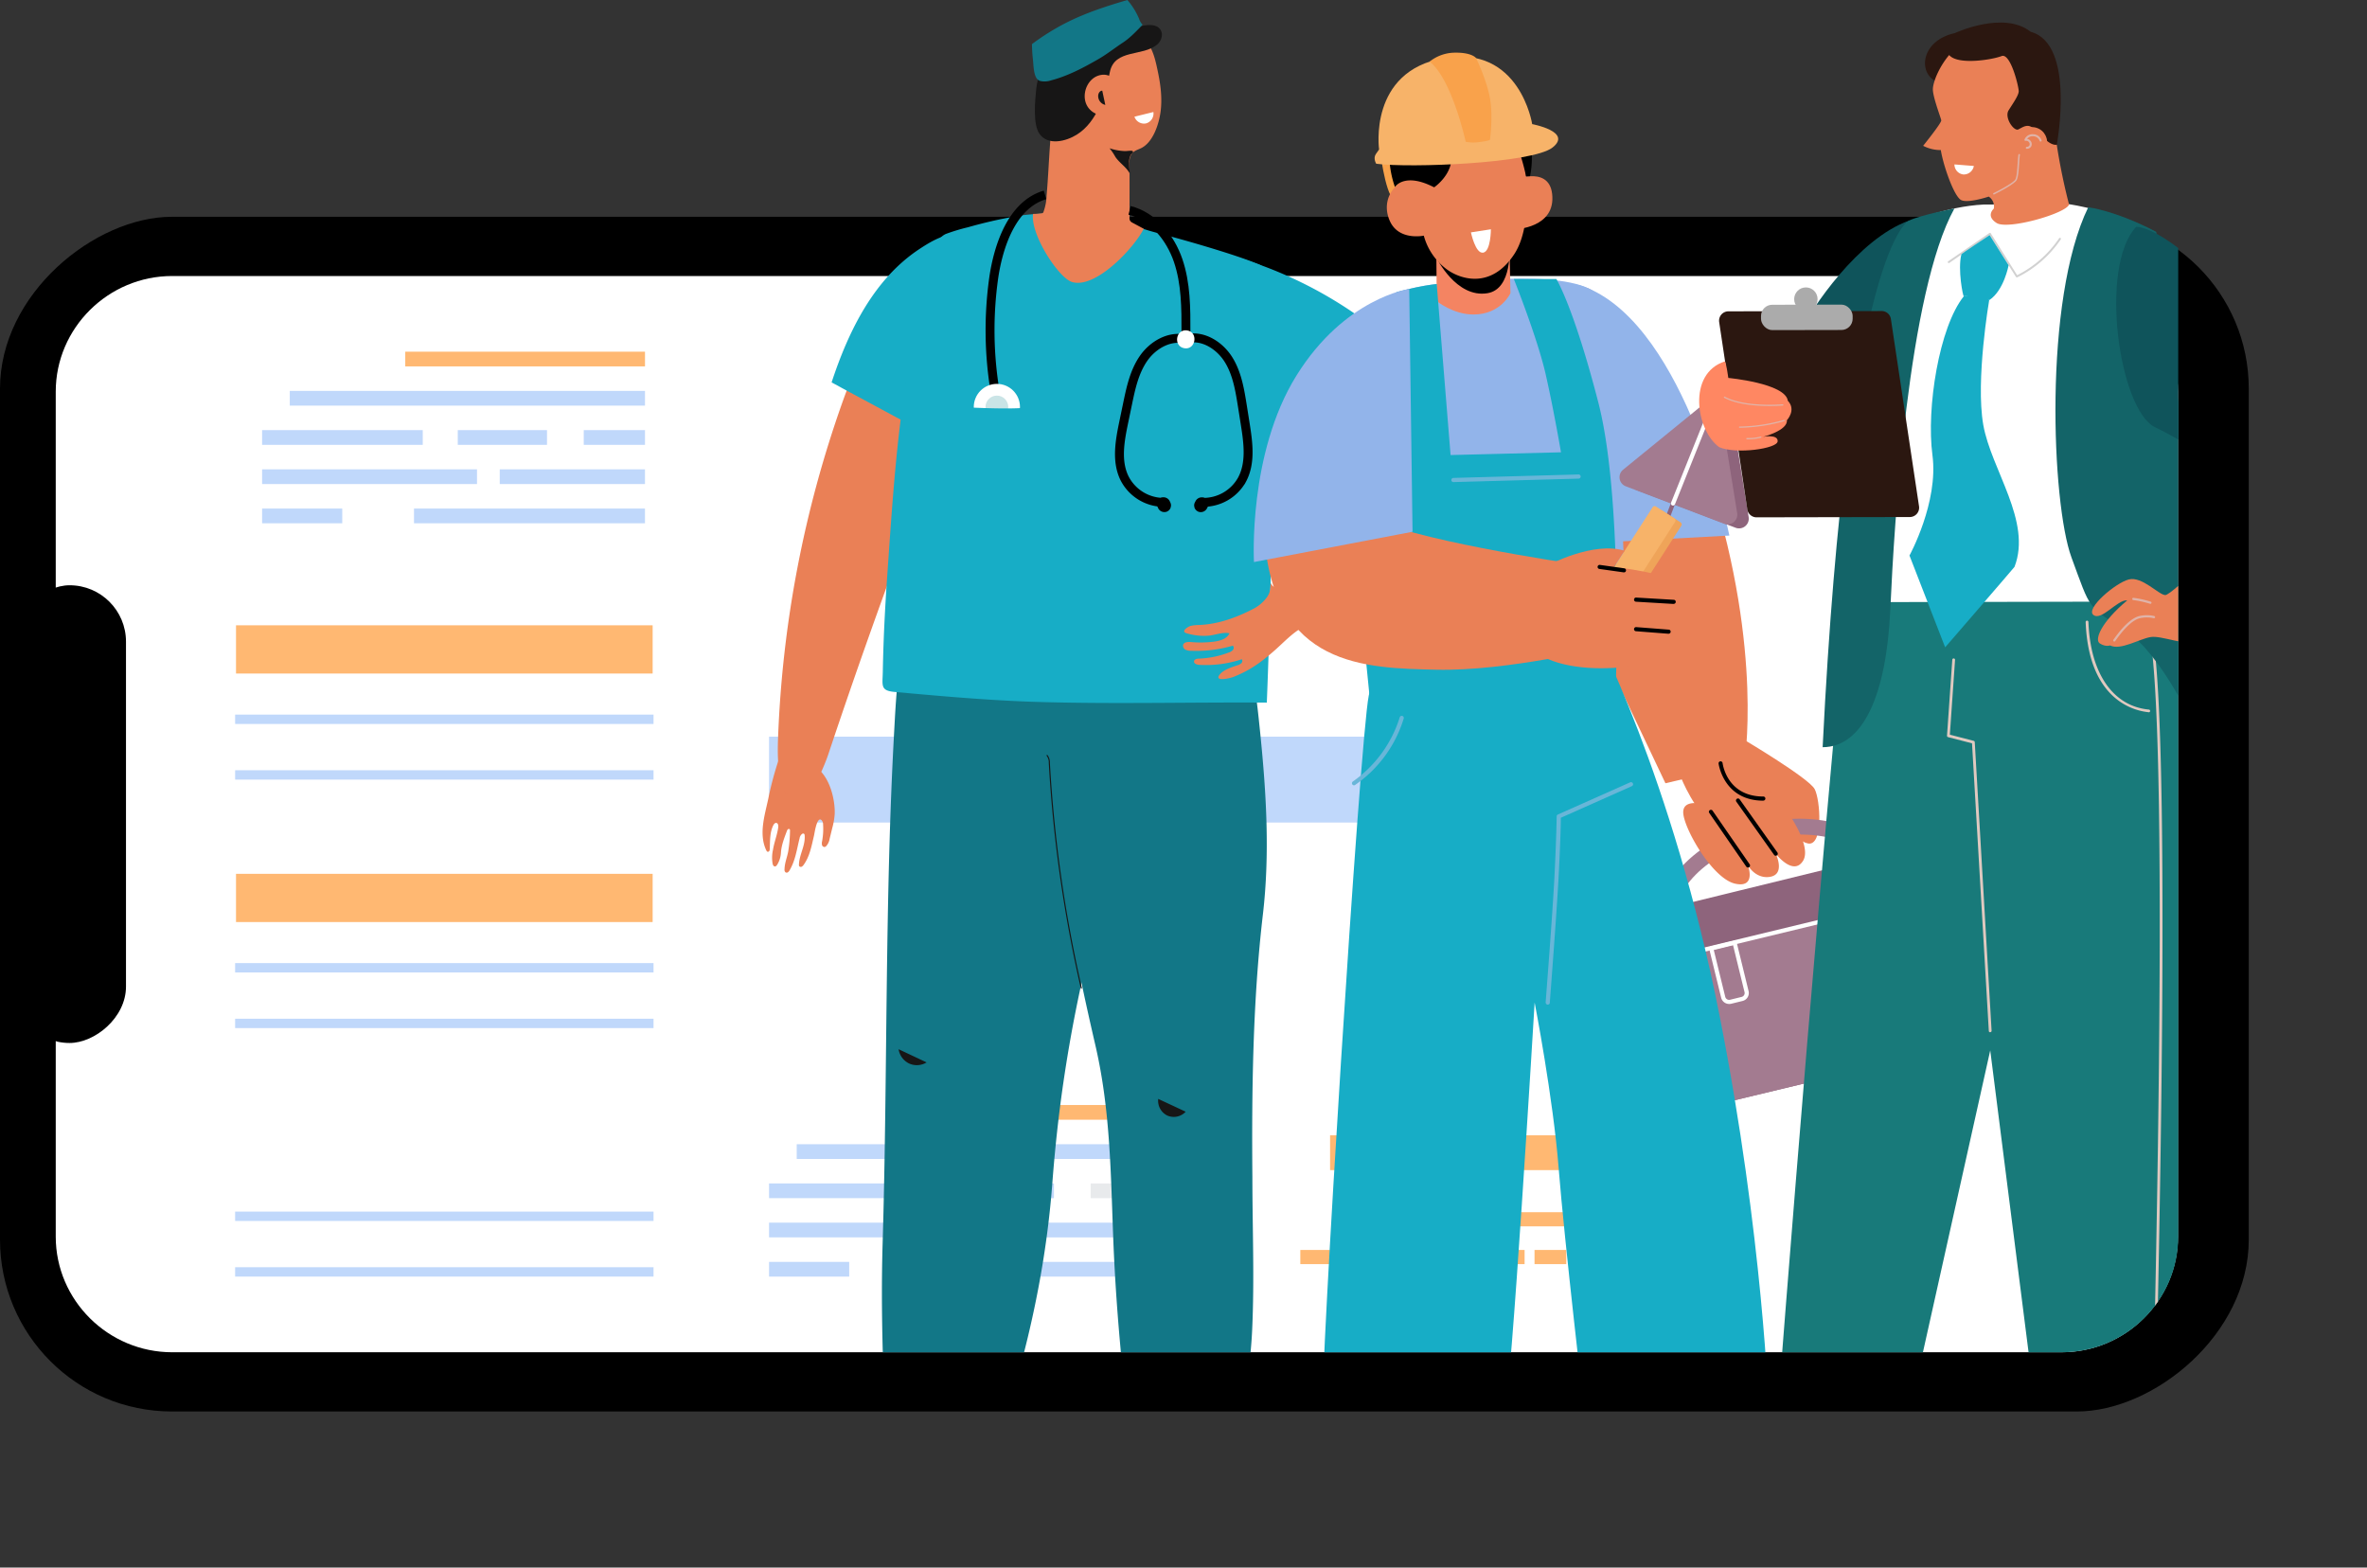 <svg xmlns="http://www.w3.org/2000/svg" xmlns:xlink="http://www.w3.org/1999/xlink" viewBox="0 0 1061.67 703.06"><rect x="0" y="0" width="1061.67" height="703.06" fill="#333333" stroke="none"/><defs><style>.cls-1,.cls-12,.cls-13{fill:none;}.cls-2{isolation:isolate;}.cls-3{fill:#fff;}.cls-4{fill:#ffb872;}.cls-5{fill:#c0d8fb;}.cls-6{fill:#e8eaec;}.cls-7{clip-path:url(#clip-path);}.cls-8{fill:#ea8056;}.cls-9{fill:#17adc6;}.cls-10{fill:#127787;}.cls-11{fill:#171616;}.cls-12{stroke:#171616;stroke-linecap:round;stroke-width:0.5px;}.cls-12,.cls-13{stroke-miterlimit:10;}.cls-13{stroke:#000;stroke-width:4px;}.cls-14{fill:#cae4e6;}.cls-15{fill:#4d3529;}.cls-16{fill:#fdc707;}.cls-17{fill:#f9a24b;}.cls-18{fill:#92b4ea;}.cls-19{fill:#a37b90;}.cls-20{fill:#8e647c;}.cls-21{fill:#f48462;}.cls-22{fill:#68b6d8;}.cls-23{fill:#f7b369;}.cls-24{fill:#739dd8;}.cls-25{fill:#efa459;}.cls-26{fill:#b5993d;}.cls-27{fill:#0f545b;}.cls-28{fill:#ff8762;}.cls-29{fill:#2b1710;}.cls-30{fill:#693e2f;}.cls-31{fill:#187a7a;}.cls-32{mix-blend-mode:multiply;}.cls-33{fill:#e0c9c0;}.cls-34{fill:#e0b3a8;}.cls-35{fill:#d1d1d1;}.cls-36{fill:#136468;}.cls-37{fill:#ababab;}</style><clipPath id="clip-path" transform="translate(0 -137.5)"><path class="cls-1" d="M77.35,0H924.72C953.47,0,977,23.32,977,51.82V692.19c0,28.49-23.51,51.81-52.26,51.81H77.35c-28.75,0-52.26-23.31-52.26-51.81V51.82C25.09,23.32,48.61,0,77.35,0Z"/></clipPath></defs><title>Doktor İşçi Patron</title><g class="cls-2"><g id="katman_2" data-name="katman 2"><g id="katman_1-2" data-name="katman 1"><rect class="cls-2" x="236.41" y="-1.68" width="535.82" height="1008.64" rx="77.08" ry="77.08" transform="translate(1.68 869.46) rotate(-90)"/><path class="cls-3" d="M77.26,261.29H924.63c28.75,0,52.26,23.35,52.26,51.88V692.12c0,28.53-23.51,51.87-52.26,51.87H77.26C48.51,744,25,720.65,25,692.12V313.17C25,284.64,48.51,261.29,77.26,261.29Z" transform="translate(0 -137.5)"/><rect class="cls-2" x="-71.43" y="477.34" width="205.29" height="50.6" rx="25.3" ry="25.3" transform="translate(-471.43 396.35) rotate(-90)"/><rect class="cls-4" x="105.86" y="280.45" width="186.87" height="21.63"/><rect class="cls-5" x="105.46" y="320.5" width="187.67" height="4.2"/><rect class="cls-5" x="105.46" y="345.45" width="187.67" height="4.2"/><rect class="cls-4" x="105.86" y="391.91" width="186.87" height="21.63"/><rect class="cls-5" x="105.46" y="431.95" width="187.67" height="4.2"/><rect class="cls-5" x="105.46" y="456.9" width="187.67" height="4.2"/><rect class="cls-3" x="105.86" y="503.36" width="186.87" height="21.63"/><rect class="cls-5" x="105.46" y="543.4" width="187.67" height="4.2"/><rect class="cls-5" x="105.46" y="568.35" width="187.67" height="4.2"/><rect class="cls-4" x="181.77" y="157.73" width="107.53" height="6.6"/><rect class="cls-5" x="129.97" y="175.32" width="159.33" height="6.6"/><rect class="cls-5" x="261.83" y="192.91" width="27.47" height="6.6"/><rect class="cls-5" x="205.32" y="192.91" width="40.03" height="6.6"/><rect class="cls-5" x="117.56" y="192.91" width="72.06" height="6.6"/><rect class="cls-5" x="224.15" y="210.5" width="65.14" height="6.6"/><rect class="cls-5" x="117.56" y="210.5" width="96.39" height="6.6"/><rect class="cls-5" x="185.69" y="228.09" width="103.6" height="6.6"/><rect class="cls-5" x="117.56" y="228.09" width="35.95" height="6.6"/><rect class="cls-5" x="344.94" y="330.39" width="357.58" height="38.52"/><rect class="cls-6" x="554.56" y="157.73" width="147.96" height="38.51"/><rect class="cls-4" x="409.15" y="495.6" width="107.53" height="6.6"/><rect class="cls-5" x="357.35" y="513.19" width="159.33" height="6.6"/><rect class="cls-6" x="489.2" y="530.78" width="27.47" height="6.6"/><rect class="cls-5" x="432.69" y="530.78" width="40.03" height="6.6"/><rect class="cls-5" x="344.94" y="530.77" width="72.06" height="6.6"/><rect class="cls-5" x="451.53" y="548.37" width="65.15" height="6.6"/><rect class="cls-5" x="344.94" y="548.36" width="96.39" height="6.6"/><rect class="cls-5" x="413.07" y="565.96" width="103.6" height="6.6"/><rect class="cls-5" x="344.94" y="565.96" width="35.95" height="6.6"/><rect class="cls-4" x="596.58" y="509.19" width="105.94" height="15.61"/><rect class="cls-4" x="647.92" y="543.67" width="54.6" height="6.35"/><rect class="cls-4" x="604.16" y="543.67" width="34.86" height="6.35"/><polygon class="cls-4" points="623.88 560.61 623.88 564.84 627.45 564.84 627.45 560.61 683.83 560.61 683.83 566.96 599.85 566.96 599.85 560.61 623.88 560.61"/><rect class="cls-4" x="688.28" y="560.61" width="14.24" height="6.35"/><rect class="cls-4" x="583.23" y="560.61" width="13.35" height="6.35"/><g class="cls-7"><path class="cls-8" d="M369.06,512.57a29.24,29.24,0,0,0,.12-5.27,2.82,2.82,0,0,0-.73-2c-2.07-1.76-3.09,5.9-3.35,7-1.08,4.5-1.88,9.29-4.66,13.11a2.3,2.3,0,0,1-.87.81.89.89,0,0,1-1.09-.24,1.23,1.23,0,0,1-.13-.72c.16-4.48,2.93-8.48,2.57-13.08a1,1,0,0,0-.32-.76.77.77,0,0,0-.79.06,3,3,0,0,0-1.17,2c-1.27,4.93-1.81,9.75-4.43,14.25a2.85,2.85,0,0,1-.73.92,1,1,0,0,1-1.12.11,1.48,1.48,0,0,1-.48-1.34c.05-2.79,1.14-5.35,1.65-8a61.27,61.27,0,0,0,.81-9.43.86.86,0,0,0-.09-.5.59.59,0,0,0-.84-.06,1.72,1.72,0,0,0-.48.8c-1.16,3.1-2.46,6.36-2.65,9.72a11.49,11.49,0,0,1-1.63,5.28c-.28.46-.71,1-1.24.85s-.73-.65-.85-1.13a15.61,15.61,0,0,1,.16-6.34c.54-3.38,1.83-6.5,2.33-9.92.12-.85,0-2-.88-2.11-.6-.06-1.06.53-1.33,1.07-1.61,3.2-1.43,7.06-1.58,10.54a2.16,2.16,0,0,1-.18.91.73.73,0,0,1-.76.42c-.31-.07-.49-.39-.63-.67-3.44-7.24-.69-15.67.88-23a149.34,149.34,0,0,1,7.53-25.39c1.29-3.15,3-6.53,6.21-7.73,4.38-1.65,7.83,1.81,8.82,5.9a21.71,21.71,0,0,1,.3,6l-.26,5.94a4.26,4.26,0,0,0,.16,1.69,4.92,4.92,0,0,0,1.07,1.48c4.15,4.59,6.15,12.62,6,18.68a31.48,31.48,0,0,1-1.11,6.47l-1.17,4.78a6.35,6.35,0,0,1-1.56,3.33,1.33,1.33,0,0,1-.72.38,1.2,1.2,0,0,1-1.17-1,3.73,3.73,0,0,1,.08-1.62Q368.94,513.65,369.06,512.57Z" transform="translate(0 -137.5)"/><path class="cls-8" d="M379.3,313.92q-.8,2.16-1.57,4.33A506,506,0,0,0,349,468c-.3,7.93-.36,16.15,2.74,23.45,7.25,17,17.82-9.76,19.8-15.71q18.31-54.83,38.7-108.93c8.43-22.35,17.27-45.73,14.36-69.43-2.23-18.15-20.12-23.08-31.74-9.06C386.7,295.82,382.7,304.79,379.3,313.92Z" transform="translate(0 -137.5)"/><path class="cls-9" d="M383,314.42c12.64,6.81,25.31,13.57,37.85,20.54,6.89-22.74,12.91-45.65,15.43-69.25.63-5.89,1.58-16.24-3.15-20.93a7.32,7.32,0,0,0-.71-.62c-5.44-4.15-14.55,1.43-19.81,4.88C391.9,262.6,380.53,286.12,373,309,376.31,310.79,379.62,312.62,383,314.42Z" transform="translate(0 -137.5)"/><path class="cls-8" d="M402.76,816a18.64,18.64,0,0,1-1.32-5.56c-1-8.75-1.43-17.69-2.09-26.4-.48-6.28.1-14.46,5.61-18.22a14.33,14.33,0,0,1,7.58-2.08A33.37,33.37,0,0,1,424,765.33c1.72.55,3.55,1.36,4.41,3.05.57,1.13,3.5-.07,3.51,1.2.13,14.11-5.21,30.73-10.07,43.77a9.92,9.92,0,0,1-2.56,4.32C415.68,820.68,405.08,821.1,402.76,816Z" transform="translate(0 -137.5)"/><path class="cls-8" d="M523.28,817a18.64,18.64,0,0,1-1.32-5.56c-1-8.75-1.43-17.69-2.09-26.4-.48-6.28.1-14.46,5.61-18.22a14.33,14.33,0,0,1,7.58-2.08,33.37,33.37,0,0,1,11.46,1.55c1.72.55,3.55,1.36,4.41,3.05a8.35,8.35,0,0,1,.63,3.73,115.25,115.25,0,0,1-7.19,41.24,9.92,9.92,0,0,1-2.56,4.32C536.19,821.62,525.59,822,523.28,817Z" transform="translate(0 -137.5)"/><path class="cls-10" d="M501.19,444.26a44.84,44.84,0,0,0-6.4-15.86c-4.95-7.83-11.67-14.29-17.66-22.09-9-11.77-22.06-20.82-36.91-22.72-35.52-4.53-37.85,58.69-39.11,81.11-4.3,76.75-2.95,153.52-5.22,230.26-.59,19.83-.31,39.67.39,59.49.18,5.12,3.8,49.74,1.86,49.53a227.19,227.19,0,0,0,42.06.64c16.5-44.27,28.24-89.33,31.8-136.42,1.18-15.57,2.82-30.62,5-45.49a638.5,638.5,0,0,1,12.65-63.65C498.86,522.29,508.43,482.24,501.19,444.26Z" transform="translate(0 -137.5)"/><path class="cls-10" d="M565.26,466.41c-1.87-18.1-3.46-36.19-13-52.19-3.28-5.47-7.63-10.21-11.94-14.9-3.32-3.61-6.73-7.29-11.06-9.58-6.4-3.39-14.1-3.36-21.21-2-11.57,2.28-13.55.83-21.92,9.14-21.59,21.4-17.94,79.07-14.34,105.85,4.69,34.88,11.61,69.46,19.56,103.74,6.71,29,6.85,57.61,8,87.16,1.42,36.3,5.3,72.07,9.88,108a1.73,1.73,0,0,0,.59,1.32,1.71,1.71,0,0,0,.91.18l13.79.11,24.7.21a3.56,3.56,0,0,0,1.87-.33c.91-.54,1.14-1.73,1.28-2.78,3-22.28,8.22-43.67,9.26-66.32,1.06-22.92.1-45.82.1-68.75-.33-38.94.19-79,4.73-117.75C569.6,520.5,568,493.45,565.26,466.41Z" transform="translate(0 -137.5)"/><path class="cls-9" d="M570.25,340.05a298.57,298.57,0,0,0-8.19-60.66l-.11-.31a63.3,63.3,0,0,0-7.61-12.53c-5.43-6.52,18.14-7.14,10.33-10.45-11.12-4.71-35.65-11.5-40.22-12.71-5.32-1.41-10.71-2.67-15.81-4.79-6.84-2.84-15-3.72-22.32-4.45-10.24-1-20.71-1.4-30.89.4a207.31,207.31,0,0,0-21.24,4.87,86.54,86.54,0,0,0-9.93,3c-2.67,1.15-4.47,4.18-5.48,6.76-2,5.08-2.12,10-3.26,15.25-1.38,6.25-2.76,12.49-4.08,18.75-2.65,12.49-5.08,25-6.84,37.68q-.37,2.67-.7,5.34c-2.84,23.07-4.32,46.28-5.94,69.45-.68,9.74-1.24,19.48-1.61,29.24q-.26,7-.39,14c-.11,5.93-1.2,8.36,5.21,8.94,22.18,2,44.4,4,66.77,4.56,33.43.9,66.84,0,100.26.23C568.29,451.07,571.43,371.43,570.25,340.05Z" transform="translate(0 -137.5)"/><path class="cls-8" d="M480.59,166.3c2.59-1.45,5.46-2.39,8-3.89,3.23-1.88,5.93-4.6,9.2-6.4a19.59,19.59,0,0,1,11.32-2.32c7.07.71,8.86,9.56,10.08,15.26,1.33,6.16,2.2,12.52,1.35,18.77-.75,5.5-3.38,13.63-8.7,16.22-1.8.88-3.67,1.24-4.63,3.23s-.61,4.75-.59,6.9c.05,7,0,14,0,21a2.82,2.82,0,0,0,.23,1.38,2.78,2.78,0,0,0,1.21,1l4.93,2.65c-4.2,8.45-21.55,27.16-32.21,23.86-6-1.87-18.67-21.29-17.43-30.52q1.92,0,3.83-.27a1,1,0,0,0,.62-.22,1,1,0,0,0,.21-.35,23.63,23.63,0,0,0,1.41-7.24c.68-7.74,1-15.56,1.57-23.33.68-9.89-.91-29.33,8.8-35.32Z" transform="translate(0 -137.5)"/><path class="cls-11" d="M497.8,169.84c2.11-10.5,14.85-6.89,21.26-12.39,1.81-1.55,2.77-4.34,1.58-6.41-1.72-3-6.14-2.54-9.49-1.66-16.59,4.33-44.23,5.81-46.38,28.11-.49,5-1.59,15.69,1.44,20,3.84,5.49,12,3.39,16.76.4C492.15,192.18,495.78,179.89,497.8,169.84Z" transform="translate(0 -137.5)"/><path class="cls-8" d="M492.14,171.6a7.79,7.79,0,0,1,3.29-.58,6.78,6.78,0,0,1,3.1,1c2.34,1.36,4.43,3.66,4.33,6.54A8.32,8.32,0,0,1,489,186.77C484.42,182.32,486.6,173.89,492.14,171.6Z" transform="translate(0 -137.5)"/><path class="cls-11" d="M494.4,178.19c-.95-.07-1.65.93-1.8,1.88a4.07,4.07,0,0,0,3.16,4.48" transform="translate(0 -137.5)"/><path class="cls-11" d="M497.66,204a24.35,24.35,0,0,1,2.64,3.91c1.87,2.73,4.93,4.54,6.47,7.47a43.62,43.62,0,0,1-.29-4.82,6.62,6.62,0,0,1,.76-3.69c.36-.55,1.36-1,.77-1.61-.33-.36-2.89.05-3.46,0A24.42,24.42,0,0,1,497.66,204Z" transform="translate(0 -137.5)"/><path class="cls-3" d="M508.83,189.84a4.54,4.54,0,0,0,5.23,3,4.59,4.59,0,0,0,3.27-5.1" transform="translate(0 -137.5)"/><path class="cls-11" d="M403.05,608.08a8.51,8.51,0,0,0,4.7,6.39,8.36,8.36,0,0,0,7.86-.48" transform="translate(0 -137.5)"/><path class="cls-8" d="M678.07,348c-9.41-31.43-46.42-54.66-71.9-66.26-3.68-1.67-8.66,3.05-12.33,4.73a14.59,14.59,0,0,0-5.46,5,41.49,41.49,0,0,0-7.57,22.41c-.35,6.93-3.06,13.76.65,20.37,2.75,4.9,7.36,8.45,12,11.6a154.71,154.71,0,0,0,37.82,18.67c-2.92-1-12.2,5.21-14.78,6.68a86.3,86.3,0,0,0-14.08,10c-8,7-17.61,12.11-24.22,20.84-2.26,3-3.57,7.21-1.63,10.41,2.41,4,8.08,4,12.67,3.34,18.46-2.74,36.11-9.46,53.09-17.21,11.12-5.07,22.39-10.89,30-20.46C680.15,368.32,681,357.9,678.07,348Z" transform="translate(0 -137.5)"/><path class="cls-11" d="M519.5,630.36a7.38,7.38,0,0,0,4.06,7.46,7.25,7.25,0,0,0,8.25-1.72" transform="translate(0 -137.5)"/><path class="cls-8" d="M610.7,395.77a6.84,6.84,0,0,0-2.29-3.28c-3.14-2.64-7.6-3.25-11.63-2.49a24.4,24.4,0,0,0-4.24,1.23,72.3,72.3,0,0,0-10.35,5.54A54.42,54.42,0,0,1,577,399.5a16.89,16.89,0,0,1-2.62.93c-.93.25-1.94.74-2.9.33a3.58,3.58,0,0,1-1.58-1.95c0,1.09-.07,2-.18,2.84a7.88,7.88,0,0,1-1.77,4.1,17.32,17.32,0,0,1-5.68,4.76c-7.75,4-15.74,6.94-24.56,7.31a16.63,16.63,0,0,0-3.63.38c-1.13.3-4.61,2.41-2,3.27a26.35,26.35,0,0,0,9.7,1.15c3.09-.17,6.67-1.8,9.68-1.07-1.18,2.54-4.33,3.41-7.11,3.75a48.61,48.61,0,0,1-10.19.16c-1.33-.12-3.08,0-3.49,1.23a2,2,0,0,0,1,2.16,5.4,5.4,0,0,0,2.5.53,58.36,58.36,0,0,0,18.81-2.3,1.47,1.47,0,0,1,0,1.94,4,4,0,0,1-1.8,1.12,42.06,42.06,0,0,1-13.37,2.75c-.92,0-2.11.26-2.25,1.17-.17,1.06,1.25,1.57,2.33,1.63A51.23,51.23,0,0,0,557,433.17a1.45,1.45,0,0,1-.3,1.85,4.71,4.71,0,0,1-1.82.9c-2.36.8-5.78,1.89-7.5,3.77-3.46,3.8,4.08,2.11,5.89,1.4,7.45-2.93,12.83-6.88,18.7-12.11,3.68-3.26,7.06-6.91,11.27-9.52,3.17-2,6.7-3.29,10-5a50.62,50.62,0,0,0,14-10.48C609.49,401.75,611.54,398.76,610.7,395.77Z" transform="translate(0 -137.5)"/><path class="cls-9" d="M615.39,283.8a188,188,0,0,0-88.46-37,8.46,8.46,0,0,0-3.89.09c-2.22.76-3.41,3.14-4.25,5.33a63.49,63.49,0,0,0-4,18.82c-.36,6.08.39,12.74,4.6,17.13a40.07,40.07,0,0,0,5.75,4.43c8.27,6,10.33,13,14.84,21.42a85.16,85.16,0,0,0,17.32,22.43c9,8.35,18.78,13,29,16C595.34,329.34,603.95,305.88,615.39,283.8Z" transform="translate(0 -137.5)"/><path class="cls-12" d="M485,580.63a601.11,601.11,0,0,1-14.34-101,5.11,5.11,0,0,0-1-3.29" transform="translate(0 -137.5)"/><path class="cls-13" d="M506.66,231.85c10.55,2.68,18.27,12.21,21.78,22.51s3.52,21.42,3.49,32.31" transform="translate(0 -137.5)"/><path class="cls-13" d="M531.61,289.63c-7.09-1.72-14.53,2.61-18.69,8.61s-5.72,13.36-7.2,20.5L504,327c-1.71,8.28-3.35,17.27.33,24.88a19.8,19.8,0,0,0,17.17,10.93" transform="translate(0 -137.5)"/><path d="M525.22,364.43a3,3,0,0,0-.27-1.52l-.31-.67a3.11,3.11,0,0,0-4-1.46l-.65.41a3,3,0,0,0-.91,1.29l-.17.79a3,3,0,0,0,.27,1.52l.31.67a3.11,3.11,0,0,0,4,1.46l.65-.41a3,3,0,0,0,.91-1.29Z" transform="translate(0 -137.5)"/><path class="cls-13" d="M532.75,289.28c7.16-1.39,14.39,3.3,18.26,9.48s5.08,13.61,6.23,20.81l1.31,8.28c1.32,8.35,2.53,17.41-1.5,24.84a19.8,19.8,0,0,1-17.67,10.11" transform="translate(0 -137.5)"/><path d="M535.61,364.3a3,3,0,0,1,.35-1.5l.34-.65a3.11,3.11,0,0,1,4.08-1.27l.63.44a3,3,0,0,1,.85,1.33l.14.8a3,3,0,0,1-.35,1.5l-.34.65a3.11,3.11,0,0,1-4.08,1.27l-.63-.44a3,3,0,0,1-.85-1.33Z" transform="translate(0 -137.5)"/><path class="cls-3" d="M532.48,285.69c-5.12-.81-6.38,7.15-1.26,8S537.61,286.5,532.48,285.69Z" transform="translate(0 -137.5)"/><path class="cls-13" d="M468.72,224.92c-15.06,4.39-21,23.46-23,37.16a168.6,168.6,0,0,0,.63,51.17" transform="translate(0 -137.5)"/><circle class="cls-3" cx="447.13" cy="182.53" r="10.36"/><circle class="cls-14" cx="447.13" cy="182.53" r="5.1"/><path class="cls-9" d="M464.67,319c-2,9.37-2.08,22.25-6.58,30.65a15.25,15.25,0,0,1-27.08-.37,26.54,26.54,0,0,1-1.89-5.61,101.22,101.22,0,0,1-2.93-23.87C429.71,320,464,322.12,464.67,319Z" transform="translate(0 -137.5)"/><path class="cls-10" d="M510.9,145.88a31.71,31.71,0,0,0-5.24-8.38c-9.6,2.83-19.12,5.91-28.05,10.52a105.73,105.73,0,0,0-14.75,9.27c.05,2.29.17,4.57.43,6.84s.26,6.16,1.53,8.27a3,3,0,0,0,1.64,1.39,9,9,0,0,0,5-.25c7.62-2,14.49-5.67,21.21-9.53,3.87-2.23,7.31-5,11-7.41,3.25-2.14,6.13-5.22,8.82-8A7.11,7.11,0,0,1,510.9,145.88Z" transform="translate(0 -137.5)"/><path class="cls-15" d="M433.51,840.57H367.2s5.08-22.84,23.48-26.65h46.79Z" transform="translate(0 -137.5)"/><path class="cls-16" d="M384.18,819.47a1.83,1.83,0,0,0,1.9,1.9h28.87a1.83,1.83,0,0,0,1.9-1.9h0a1.83,1.83,0,0,0-1.9-1.9H386.08a2,2,0,0,0-1.9,1.9Z" transform="translate(0 -137.5)"/><path class="cls-15" d="M545.61,840.57H479.3s5.08-22.84,23.48-26.65h46.79Z" transform="translate(0 -137.5)"/><path class="cls-16" d="M496.28,819.47a1.83,1.83,0,0,0,1.9,1.9H527a1.83,1.83,0,0,0,1.9-1.9h0a1.83,1.83,0,0,0-1.9-1.9H498.18a2,2,0,0,0-1.9,1.9Z" transform="translate(0 -137.5)"/><path class="cls-17" d="M619.29,207s2.75,22.5,7.78,20.59,19.19-19.8,17.81-23.47S619.29,207,619.29,207Z" transform="translate(0 -137.5)"/><path class="cls-8" d="M711.91,266.61s32.8,16.13,55.42,88.25c23.67,75.47,15,125.6,15,125.6L747,488.79l-41.22-86.86Z" transform="translate(0 -137.5)"/><path class="cls-18" d="M711.2,381.17l64.48-3.47s-19-92.54-63.77-111.09S711.2,381.17,711.2,381.17Z" transform="translate(0 -137.5)"/><path class="cls-8" d="M782.31,469.3s29,17.21,31.61,22.09,3.91,25.59-2.9,24.42-9.79-13.17-9.79-13.17-29,0-33-10.46S782.31,469.3,782.31,469.3Z" transform="translate(0 -137.5)"/><path class="cls-19" d="M745,554.6c-4.65-19.36,15.07-40.76,44-47.71s56.2,3.16,60.85,22.52-15.07,40.76-44,47.71S749.67,574,745,554.6Zm7-1.67c3.73,15.52,27.16,23.25,52.22,17.23s42.42-23.55,38.69-39.08-27.16-23.25-52.22-17.23S748.25,537.4,752,552.93Z" transform="translate(0 -137.5)"/><rect class="cls-20" x="734.14" y="534.96" width="129.12" height="89.8" rx="4.13" ry="4.13" transform="translate(1710.79 819.53) rotate(166.49)"/><rect class="cls-19" x="741.54" y="533.18" width="129.12" height="89.8" rx="4.13" ry="4.13" transform="translate(1724.97 814.29) rotate(166.49)"/><rect class="cls-20" x="721.64" y="533.87" width="144.39" height="22.15" rx="1.72" ry="1.72" transform="translate(1694.56 747.81) rotate(166.23)"/><path class="cls-3" d="M748.14,568.29a.94.94,0,0,1-.22-1.85l115.29-27.86a1,1,0,0,1,1.13.69.94.94,0,0,1-.69,1.13L748.36,568.27Z" transform="translate(0 -137.5)"/><path class="cls-3" d="M839.11,572.21a3.68,3.68,0,0,1-3.56-2.79l-5.36-21.88a.94.94,0,0,1,.69-1.13l10.47-2.56a.94.94,0,0,1,1.13.68l5.36,21.88a3.66,3.66,0,0,1-2.69,4.43L840,572.11A3.63,3.63,0,0,1,839.11,572.21ZM832.23,548l5.14,21a1.81,1.81,0,0,0,2.17,1.32L844.7,569a1.79,1.79,0,0,0,1.31-2.17l-5.14-21Z" transform="translate(0 -137.5)"/><path class="cls-3" d="M775.56,587.78A3.68,3.68,0,0,1,772,585l-5.36-21.88a.94.94,0,0,1,.69-1.13l10.47-2.57a.94.94,0,0,1,1.13.68L784.29,582a3.66,3.66,0,0,1-2.69,4.43l-5.17,1.27A3.61,3.61,0,0,1,775.56,587.78Zm-6.88-24.21,5.14,21a1.8,1.8,0,0,0,2.17,1.32l5.17-1.27a1.79,1.79,0,0,0,1.31-2.17l-5.14-21Z" transform="translate(0 -137.5)"/><path class="cls-8" d="M788,488.27a14.93,14.93,0,0,1,6,3.73c5.81,5.66,19.29,24.39,14.69,31.63-4.41,6.94-12.22-3.24-12.22-3.24s4.65,9.46-2.88,10.42c-6.29.81-9.58-5.15-9.58-5.15s3.9,10.3-5.75,8.17S756.41,511.2,755.08,503s10.42-4.49,10.42-4.49-.28-9,4.55-9.93c5.11-1,8.39,5.47,8.39,5.47S779.71,485.79,788,488.27Z" transform="translate(0 -137.5)"/><path class="cls-8" d="M753.85,485.93s6.56,16.7,15.49,21.58,16.32-16.06,16.32-16.06L769.3,479.6Z" transform="translate(0 -137.5)"/><path d="M790.93,496.6c-17.85,0-20.07-16.48-20.09-16.65a.91.91,0,0,1,.79-1,.93.93,0,0,1,1,.79c.08.61,2.07,15,18.28,15a.91.91,0,0,1,0,1.83Z" transform="translate(0 -137.5)"/><polygon class="cls-21" points="731.82 625.43 731.82 658.99 772.72 656.63 772.72 625.43 731.82 625.43"/><polygon class="cls-21" points="610.77 626.51 610.77 657.91 653.17 655.7 653.17 626.51 610.77 626.51"/><path class="cls-9" d="M714.1,417.89s36,67.55,57.29,175.71c19.45,98.65,22,176.66,22,176.66l-82.43,3.59s-9.36-80.44-11.85-112.27-10.78-74.43-10.78-74.43-10.77,179.87-13.52,183-80.58,3.06-81.46-1.15c-1.73-8.21,16.54-299.82,20.57-319.49C629,375.71,714.1,417.89,714.1,417.89Z" transform="translate(0 -137.5)"/><path class="cls-22" d="M694.2,588.09a1,1,0,0,1-.93-1c0-.4,3.14-39.92,4-57.44s.94-25.88.94-26a.94.94,0,0,1,.56-.85l32.31-14.38a.94.94,0,1,1,.76,1.71l-31.76,14.14c0,2.22-.17,10.54-.94,25.44-.9,17.54-4,57.09-4,57.49A.93.93,0,0,1,694.2,588.09Z" transform="translate(0 -137.5)"/><path class="cls-18" d="M652,264.38s-28.78-.1-44.3,15.37,6.72,157.46,6.72,157.46,44.47,15.85,73.84,9.41,41.43-14.82,41.43-14.82-3.36-145.18-11.44-160.08S652,264.38,652,264.38Z" transform="translate(0 -137.5)"/><path class="cls-21" d="M644.26,253.55l.17,19s7.26,6,16.45,6c12.4,0,16.61-9.59,16.61-9.59L677,246.69Z" transform="translate(0 -137.5)"/><path d="M644.26,253.06s8.88,18.28,22.92,15.94c11.32-1.89,9.83-20.74,9.83-20.74Z" transform="translate(0 -137.5)"/><path class="cls-8" d="M682.68,203.4s6.81,32.37-3.49,48.09-24.09,11.39-30.32,6.76a27.76,27.76,0,0,1-10.25-15.06s-11.37,2.46-15.32-6.77c-4.16-9.7,2.81-17.7,8.51-18.26s6.38.47,6.38.47l-1.85-10.4S670.36,169.09,682.68,203.4Z" transform="translate(0 -137.5)"/><path class="cls-8" d="M677.44,218.71s17.16-7.67,18.73,5.69c1.82,15.48-16.71,15.93-16.71,15.93Z" transform="translate(0 -137.5)"/><path d="M643.26,221.52s8.27-5.59,7.77-14.07-2.36-10.65-2.36-10.65a27,27,0,0,0,19.08,1.33c12-3.61,16.27-15.12,9.74-19.61-7.27-5-22.66-2.88-22.66-2.88s-13-4-25.06,10.74-4.08,35-4.08,35S629.82,214.58,643.26,221.52Z" transform="translate(0 -137.5)"/><path d="M676.44,184.05s8,7.27,9.82,16.13a40.46,40.46,0,0,1,0,16.36l-1.79,0s-4.29-21.49-11.22-23.46S676.44,184.05,676.44,184.05Z" transform="translate(0 -137.5)"/><path class="cls-22" d="M607.32,489.72a.94.94,0,0,1-.54-1.7,55.14,55.14,0,0,0,21-28.68.94.94,0,1,1,1.82.45,56,56,0,0,1-21.79,29.76A.93.93,0,0,1,607.32,489.72Z" transform="translate(0 -137.5)"/><path d="M796.48,521.3a.92.92,0,0,1-.75-.38L778.8,497.06a.91.91,0,1,1,1.49-1.06l16.93,23.86a.91.91,0,0,1-.74,1.44Z" transform="translate(0 -137.5)"/><path d="M784,526.57a.91.91,0,0,1-.75-.39L766.58,502a.91.91,0,0,1,1.5-1l16.7,24.15a.91.91,0,0,1-.23,1.27A.9.9,0,0,1,784,526.57Z" transform="translate(0 -137.5)"/><path class="cls-9" d="M724.81,442.34s2.86-82.52-7.87-124.15c-11.13-43.18-18.87-55.55-18.87-55.55H679s10.6,26.47,14.31,42.85,6.84,34.87,6.84,34.87l-49.52,1.23-6.22-76.71a110.79,110.79,0,0,0-12.29,2.21l-5.8,1.46s17.65,96.86-16.81,115.1,1.41,32.4,1.41,32.4l3.75,37.6S716.39,471.5,724.81,442.34Z" transform="translate(0 -137.5)"/><rect class="cls-16" x="589.07" y="612.24" width="94" height="27.04" rx="1.47" ry="1.47"/><rect class="cls-16" x="704.75" y="748.76" width="93.32" height="26.22" rx="1.49" ry="1.49" transform="translate(-35.68 -100.59) rotate(-2.75)"/><path class="cls-8" d="M615.41,274s-53.2,30.93-48.33,103.72c3.95,59.08,45.52,59.41,77.18,60.15s75.32-10,75.32-10l-4.28-36.08s-63.17-8.69-93.27-19C593.31,362.92,615.41,274,615.41,274Z" transform="translate(0 -137.5)"/><path class="cls-23" d="M617.28,210.94s-1.54-2.4-.13-4.4l1.41-2s-5-35.09,29.1-41,39.57,29.63,39.57,29.63,18.21,3.36,9.13,10.49S632.51,212.93,617.28,210.94Z" transform="translate(0 -137.5)"/><path class="cls-17" d="M641.22,165.13a18.46,18.46,0,0,1,10.86-4c8.2-.23,10,2.44,10,2.44s4.74,9.67,6.21,18,0,18.62,0,18.62-.48.51-5.26,1.09a17.31,17.31,0,0,1-5.62-.2S651.27,172.95,641.22,165.13Z" transform="translate(0 -137.5)"/><path class="cls-18" d="M562.44,389.58s-2.74-48.54,19-83.55,50.64-38.94,50.64-38.94L633.57,376Z" transform="translate(0 -137.5)"/><polygon class="cls-24" points="769.36 180.35 774.99 182.45 770.41 194.04 769.36 180.35"/><path class="cls-20" d="M769.75,320.15a4.36,4.36,0,0,1,7.05,2.68l3.76,23.3,3.76,23.3a4.36,4.36,0,0,1-5.85,4.77l-22.06-8.39-22.06-8.39a4.36,4.36,0,0,1-1.2-7.45l18.3-14.91Z" transform="translate(0 -137.5)"/><path class="cls-20" d="M743.32,382.82a.94.94,0,0,1-.87-1.27L749.51,363a.94.94,0,0,1,1.75.67l-7.06,18.57A.94.94,0,0,1,743.32,382.82Z" transform="translate(0 -137.5)"/><rect class="cls-25" x="727.65" y="364.42" width="12.03" height="59.12" rx="1.03" ry="1.03" transform="translate(1137.45 984.79) rotate(-147.24)"/><rect class="cls-23" x="724.89" y="362.64" width="12.03" height="59.12" rx="1.03" ry="1.03" transform="translate(1133.32 980.03) rotate(-147.24)"/><path class="cls-19" d="M764.6,318.34a4.36,4.36,0,0,1,7.05,2.68l3.76,23.3,3.76,23.3a4.36,4.36,0,0,1-5.85,4.77L751.27,364l-22.06-8.39a4.36,4.36,0,0,1-1.2-7.45l18.3-14.91Z" transform="translate(0 -137.5)"/><path class="cls-3" d="M750.38,364.25a.94.94,0,0,1-.87-1.28L767,319.37a.94.94,0,0,1,1.74.7l-17.47,43.6A.94.94,0,0,1,750.38,364.25Z" transform="translate(0 -137.5)"/><path class="cls-8" d="M694.31,391s20.44-10.89,34.37-6.49L724,391.76s26.94,3.13,31.18,8.5c5.11,6.47-4.55,7.19-4.55,7.19s9.34,5.12,6.89,8.49-9.16,4.87-9.16,4.87,11,2.81,3.37,9.47-59,14.52-69.58-8.11C676.94,411,694.31,391,694.31,391Z" transform="translate(0 -137.5)"/><path d="M750.66,408.37l-16.88-1a.91.91,0,0,1-.86-1,.89.89,0,0,1,1-.86l16.82,1a.91.91,0,0,1-.05,1.82Z" transform="translate(0 -137.5)"/><path d="M748.39,421.74l-14.63-1.14a.91.91,0,0,1-.84-1,.9.9,0,0,1,1-.84l14.55,1.13a.91.91,0,0,1-.07,1.82Z" transform="translate(0 -137.5)"/><path d="M728.35,394.2h-.13l-10.86-1.53a.91.91,0,0,1,.25-1.81l10.86,1.53a.91.91,0,0,1-.13,1.82Z" transform="translate(0 -137.5)"/><path class="cls-22" d="M651.81,353.72a.94.94,0,0,1,0-1.87l56.29-1.56a.94.94,0,0,1,.05,1.87l-56.29,1.56Z" transform="translate(0 -137.5)"/><path class="cls-3" d="M659.76,241.72l8.95-1.39s0,9.91-3.47,10.49S659.76,241.72,659.76,241.72Z" transform="translate(0 -137.5)"/><path class="cls-26" d="M608.67,791.83s-7.38,17.36-2.92,35.72h101.2s3.54-9.81-7.69-14.14C685.74,808.2,665.46,803,665.46,803l-11.35-11.16Z" transform="translate(0 -137.5)"/><path class="cls-3" d="M708.78,822.45c1,2.86-.14,6-.14,7.65H604.07c-.55-3.92-.91-6.15-1.15-7.65Z" transform="translate(0 -137.5)"/><path class="cls-26" d="M729.35,791.83s-7.38,17.36-2.92,35.72h101.2s3.54-9.81-7.69-14.14C806.42,808.2,786.14,803,786.14,803L774.8,791.83Z" transform="translate(0 -137.5)"/><path class="cls-3" d="M829.47,822.45c1,2.86-.14,6-.14,7.65H724.76c-.55-3.92-.91-6.15-1.15-7.65Z" transform="translate(0 -137.5)"/><path class="cls-27" d="M856.25,236.45c-23,8.21-43.65,39.44-49.17,50.23s-31.45,16.68-31.45,16.68S781.5,327,781.8,329c14.89,11.63,29.5,32,62.13,18.54S856.25,236.45,856.25,236.45Z" transform="translate(0 -137.5)"/><path class="cls-28" d="M973.29,780.56,969,807c5.6,14.51,3.26,32.92,3.26,32.92l-108.14.63c11.57-21.95,62.3-23.86,67.58-34.37s7.47-41.59,7.47-41.59Z" transform="translate(0 -137.5)"/><path class="cls-29" d="M949.14,808.51c.15-3.79-2.71-17.4-12.54-21.4-1.18,7.45-2.79,14.91-4.9,19.1-5.28,10.51-56,12.42-67.58,34.37l108.14-.63S974.61,821.52,969,807C969,807,949.53,815.34,949.14,808.51Z" transform="translate(0 -137.5)"/><path class="cls-30" d="M867,836.37a23.13,23.13,0,0,0-2.88,4.19l108.14-.63s.21-1.63.35-4.29Z" transform="translate(0 -137.5)"/><path class="cls-30" d="M939.62,811.35a.62.62,0,0,1-.56-.41s-1.65-4.44-4.81-5.81a5.13,5.13,0,0,0-4.19.1.62.62,0,0,1-.49-1.14,6.33,6.33,0,0,1,5.18-.1c3.65,1.58,5.4,6.32,5.48,6.53a.62.62,0,0,1-.61.83Z" transform="translate(0 -137.5)"/><path class="cls-30" d="M929.43,818.58a.62.62,0,0,1-.56-.41s-1.65-4.44-4.81-5.81a5.13,5.13,0,0,0-4.19.1.62.62,0,0,1-.49-1.14,6.33,6.33,0,0,1,5.18-.1c3.65,1.58,5.4,6.32,5.48,6.53a.62.62,0,0,1-.61.83Z" transform="translate(0 -137.5)"/><path class="cls-30" d="M912.68,823.45a.62.62,0,0,1-.56-.41s-1.65-4.44-4.81-5.81a5.13,5.13,0,0,0-4.19.1.62.62,0,0,1-.49-1.14,6.33,6.33,0,0,1,5.18-.1c3.65,1.58,5.4,6.32,5.48,6.53a.62.62,0,0,1-.61.83Z" transform="translate(0 -137.5)"/><path class="cls-28" d="M843.53,780.82l-4.36,26.44c5.56,14.52,3.16,32.93,3.16,32.93l-108.14.31c11.64-21.91,62.37-23.67,67.68-34.16s7.6-41.57,7.6-41.57Z" transform="translate(0 -137.5)"/><path class="cls-29" d="M819.3,808.7c.16-3.79-2.66-17.41-12.48-21.44-1.2,7.45-2.84,14.9-5,19.08-5.31,10.49-56,12.25-67.68,34.16l108.14-.31s2.4-18.41-3.16-32.93C839.17,807.26,819.66,815.53,819.3,808.7Z" transform="translate(0 -137.5)"/><path class="cls-30" d="M737.08,836.32a23.13,23.13,0,0,0-2.9,4.18l108.14-.31s.21-1.63.36-4.28Z" transform="translate(0 -137.5)"/><path class="cls-30" d="M809.76,811.52a.62.62,0,0,1-.56-.41s-1.64-4.45-4.79-5.82a5.13,5.13,0,0,0-4.19.09.62.62,0,0,1-.49-1.14,6.33,6.33,0,0,1,5.18-.08c3.65,1.59,5.39,6.34,5.46,6.54a.62.62,0,0,1-.61.83Z" transform="translate(0 -137.5)"/><path class="cls-30" d="M799.56,818.72a.62.62,0,0,1-.56-.41s-1.64-4.45-4.79-5.82a5.13,5.13,0,0,0-4.19.09.62.62,0,0,1-.49-1.14,6.33,6.33,0,0,1,5.18-.08c3.65,1.59,5.39,6.34,5.46,6.54a.62.62,0,0,1-.61.83Z" transform="translate(0 -137.5)"/><path class="cls-30" d="M782.79,823.53a.62.62,0,0,1-.56-.41s-1.64-4.45-4.79-5.82a5.13,5.13,0,0,0-4.19.09.62.62,0,0,1-.49-1.14,6.33,6.33,0,0,1,5.18-.08c3.65,1.59,5.39,6.34,5.46,6.54a.62.62,0,0,1-.61.83Z" transform="translate(0 -137.5)"/><path class="cls-31" d="M794.76,803.45l54.5-.11,43.42-194.74,24.71,194.61,55-.11c1.3-79.81,29.06-321.89,1-395.81l-145.14.28C812.07,573.7,794.76,803.45,794.76,803.45Z" transform="translate(0 -137.5)"/><path class="cls-3" d="M928,229.08l-38.2.15c-17.12.81-34.62,8.39-34.62,8.39-5.21,10-18.45,82.7-26.9,169.32l145.12-.28c6.83-89.91-9.78-164.47-9.78-164.47C950.34,232.15,928,229.08,928,229.08Z" transform="translate(0 -137.5)"/><g class="cls-32"><path class="cls-33" d="M892.66,600.47a.62.62,0,0,1-.62-.59l-7.53-129-10.76-2.78a.62.62,0,0,1-.46-.65l2.37-34.07a.62.62,0,0,1,1.24.09L874.57,467l10.7,2.77a.62.62,0,0,1,.47.57l7.55,129.43a.62.62,0,0,1-.58.66Z" transform="translate(0 -137.5)"/></g><g class="cls-32"><path class="cls-33" d="M846.32,793.92l-48,.09a.62.62,0,0,1,0-1.24l48-.09a.62.62,0,1,1,0,1.24Z" transform="translate(0 -137.5)"/></g><g class="cls-32"><path class="cls-33" d="M967,794.66l-46.72.09a.62.62,0,0,1,0-1.24l46.72-.09a.62.62,0,1,1,0,1.24Z" transform="translate(0 -137.5)"/></g><g class="cls-32"><path class="cls-33" d="M963.76,456.93h-.06c-6.29-.6-26.91-5.29-28.22-40.45a.62.62,0,0,1,1.24,0c.86,23,11,37.72,27.09,39.26a.62.62,0,0,1-.06,1.24Z" transform="translate(0 -137.5)"/></g><g class="cls-32"><path class="cls-33" d="M965.7,787.52h0a.62.62,0,0,1-.6-.64c.09-3.13,8.68-313.95-1-365.5a.62.62,0,1,1,1.22-.23c9.73,51.68,1.13,362.63,1,365.76A.62.62,0,0,1,965.7,787.52Z" transform="translate(0 -137.5)"/></g><path class="cls-29" d="M922.53,202.43s8.52-45.26-11.72-50.67c-12.11-9.66-34,.58-34,.58-15.07,3.31-16.87,17.78-8.18,21.82s27.87,31.71,27.87,31.71l21.93.4Z" transform="translate(0 -137.5)"/><path class="cls-8" d="M874.26,162.18c-4.31,5.07-7.06,11.59-7.3,15s3.59,13.12,3.75,14.29-8.12,11.42-8.12,11.42a17,17,0,0,0,7.92,1.92c1.15,7.09,6,21,9.2,22.46S892,225.67,892,225.67a5.27,5.27,0,0,1,2.27,5.42s-3.79,3.24,1.28,6.43,31.13-4.28,32.48-8.29a270.71,270.71,0,0,1-5.51-26.8c-3.52.49-7.74-5.21-7.74-5.21s-2.51-1.4-2.67-2c-2.5-2.52-4.8-.68-6.81.32s-6.4-5.32-4.38-8.55,4.48-6.68,4.54-8.52-3.63-17.42-7.71-15.81S878.1,166.82,874.26,162.18Z" transform="translate(0 -137.5)"/><circle class="cls-8" cx="911.45" cy="201.33" r="6.79" transform="translate(430.02 863.51) rotate(-71.41)"/><g class="cls-32"><path class="cls-34" d="M908.95,204.22a.44.44,0,0,1,.1-.86,1.35,1.35,0,0,0,1.24-.7,1.44,1.44,0,0,0-.25-1.41,1.53,1.53,0,0,0-1.5-.58.44.44,0,0,1-.49-.6,3.8,3.8,0,0,1,3.8-2.36,4,4,0,0,1,3.85,2.7.44.44,0,1,1-.84.27,3.2,3.2,0,0,0-3-2.09,3.09,3.09,0,0,0-2.63,1.19,2.41,2.41,0,0,1,1.54.91,2.32,2.32,0,0,1,.37,2.31,2.17,2.17,0,0,1-2,1.23A.44.44,0,0,1,908.95,204.22Z" transform="translate(0 -137.5)"/></g><g class="cls-32"><path class="cls-34" d="M894.18,224.71a.34.34,0,0,0,.26,0c.92-.45,9-4.46,10.1-6.48.71-1.35.93-4.64,1.12-7.54.1-1.49.19-2.89.34-3.71a.34.34,0,1,0-.67-.12c-.15.85-.24,2.21-.35,3.78-.18,2.7-.4,6.06-1,7.28-.81,1.54-7.35,5-9.8,6.19a.34.34,0,0,0,0,.62Z" transform="translate(0 -137.5)"/></g><g class="cls-32"><path class="cls-35" d="M904.59,261.9a.44.44,0,0,1-.38-.21l-11.8-18.75-18.07,12.47a.44.44,0,1,1-.5-.73L892.29,242a.44.44,0,0,1,.63.13l11.83,18.8a49.74,49.74,0,0,0,18.82-16.55.44.44,0,0,1,.76.46,50.67,50.67,0,0,1-19.55,17.06A.44.44,0,0,1,904.59,261.9Z" transform="translate(0 -137.5)"/></g><path class="cls-9" d="M892.41,242.94s-12.55,8.29-12.67,8.63c-1.72,6.81.73,19,1.08,18.82,7.62-.94,11.43,1.71,11.43,1.71,6.57-4.28,8.67-15.63,8.67-15.63Z" transform="translate(0 -137.5)"/><path class="cls-9" d="M880.82,270.39c-11.06,13.76-16.87,50.13-14.06,71.26s-10.3,45-10.3,45l16,41.18s29.72-34.34,31.1-36.08c7.93-20.45-10.47-43.62-14-63.7s2.66-56,2.66-56C888.78,268.18,880.82,270.39,880.82,270.39Z" transform="translate(0 -137.5)"/><path class="cls-36" d="M936.64,230.46c-20.24,41.6-16.36,133-7.54,157s7,21.69,24.08,32.74,31.49,45.19,31.48,42.88c1.81-17.09.37-45.72-2-71.11S977,317.65,977,317.65l-9.85-76.17C948.64,231.82,936.64,230.46,936.64,230.46Z" transform="translate(0 -137.5)"/><path class="cls-8" d="M1005.74,359.81c-3.35,18.23-31.67,44.57-34.53,44.58s-10.43-8.57-16.41-7-19.5,13.05-15.85,15.91,10.69-6.92,15.18-6.54c-11.7,9.78-14.9,17.7-12.26,19.35s4.59.87,4.59.87c4.59,2.33,13-2.86,18.05-3.74s15.14,4,23.34,2.4,10.72-10.17,12.08-11.15,58.68-43.85,56.68-67.27S1014,310.59,1014,310.59Z" transform="translate(0 -137.5)"/><path class="cls-27" d="M958.17,239.2c-16.87,17.9-7.69,82.16,8.47,89.93s35.11,21.26,35.11,21.26c-3.42,23.21-23.12,45.07-23.12,45.07l26.71,20c8-5.21,57.38-59,56.32-68.68S984.33,241.06,958.17,239.2Z" transform="translate(0 -137.5)"/><g class="cls-32"><path class="cls-34" d="M964.44,408.28l-.16,0a41.88,41.88,0,0,0-7.45-1.65.5.5,0,0,1,.1-1,42.08,42.08,0,0,1,7.66,1.7.5.5,0,0,1-.16,1Z" transform="translate(0 -137.5)"/></g><g class="cls-32"><path class="cls-34" d="M948.33,425.23a.5.5,0,0,1-.41-.78c3.2-4.59,7.93-10.18,12.3-10.78a14.74,14.74,0,0,1,6.08.14.5.5,0,0,1-.31.95,14.2,14.2,0,0,0-5.64-.1c-4,.54-8.53,5.93-11.61,10.36A.5.5,0,0,1,948.33,425.23Z" transform="translate(0 -137.5)"/></g><path class="cls-36" d="M876.61,231c-20.71,37.44-27,140.89-28.74,179.68s-12.35,61.9-30.36,61.94c11.22-225.14,38.74-236.21,38.74-236.21C861.84,233.83,876.61,231,876.61,231Z" transform="translate(0 -137.5)"/><path class="cls-29" d="M860.74,364.56l-12.62-84A4.2,4.2,0,0,0,844,277l-68.76.13a4.2,4.2,0,0,0-4.14,4.82l12.62,84a4.19,4.19,0,0,0,4.16,3.57l68.76-.13A4.2,4.2,0,0,0,860.74,364.56Z" transform="translate(0 -137.5)"/><rect class="cls-37" x="789.87" y="274.14" width="41.1" height="11.37" rx="5.03" ry="5.03" transform="translate(-0.54 -135.93) rotate(-0.11)"/><circle class="cls-37" cx="810" cy="271.63" r="5.25" transform="translate(-0.53 -135.92) rotate(-0.11)"/><path class="cls-28" d="M771.11,338.06c-10.29-7.41-14.49-33,2.55-38.48.66.87,1.54,7.43,1.54,7.43s25.58,2.36,26.69,10.22c3.94,4.15-.42,8.75-.42,8.75.45,4.59-10.7,7.45-10.7,7.45s6.77-1.32,6.56,2S778.76,341.32,771.11,338.06Z" transform="translate(0 -137.5)"/><g class="cls-32"><path class="cls-34" d="M793.81,319.59c-5.77,0-14.58-.56-20.48-3.7a.28.28,0,0,1,.26-.49c9.23,4.91,25.81,3.43,26,3.42a.28.28,0,1,1,.05.56C799.56,319.38,797.22,319.59,793.81,319.59Z" transform="translate(0 -137.5)"/></g><g class="cls-32"><path class="cls-34" d="M780.36,329.36h-.09a.28.28,0,0,1-.28-.28.27.27,0,0,1,.28-.28,76.64,76.64,0,0,0,20-3,.28.28,0,0,1,.16.54A77.47,77.47,0,0,1,780.36,329.36Z" transform="translate(0 -137.5)"/></g><g class="cls-32"><path class="cls-34" d="M784.42,334.51c-.53,0-.84,0-.88,0a.28.28,0,0,1,0-.56,21.31,21.31,0,0,0,6.14-.66.28.28,0,1,1,.14.54A22.9,22.9,0,0,1,784.42,334.51Z" transform="translate(0 -137.5)"/></g><path class="cls-3" d="M876.62,211.24a4.54,4.54,0,0,0,4,4.51,4.59,4.59,0,0,0,4.71-3.81" transform="translate(0 -137.5)"/></g></g></g></g></svg>